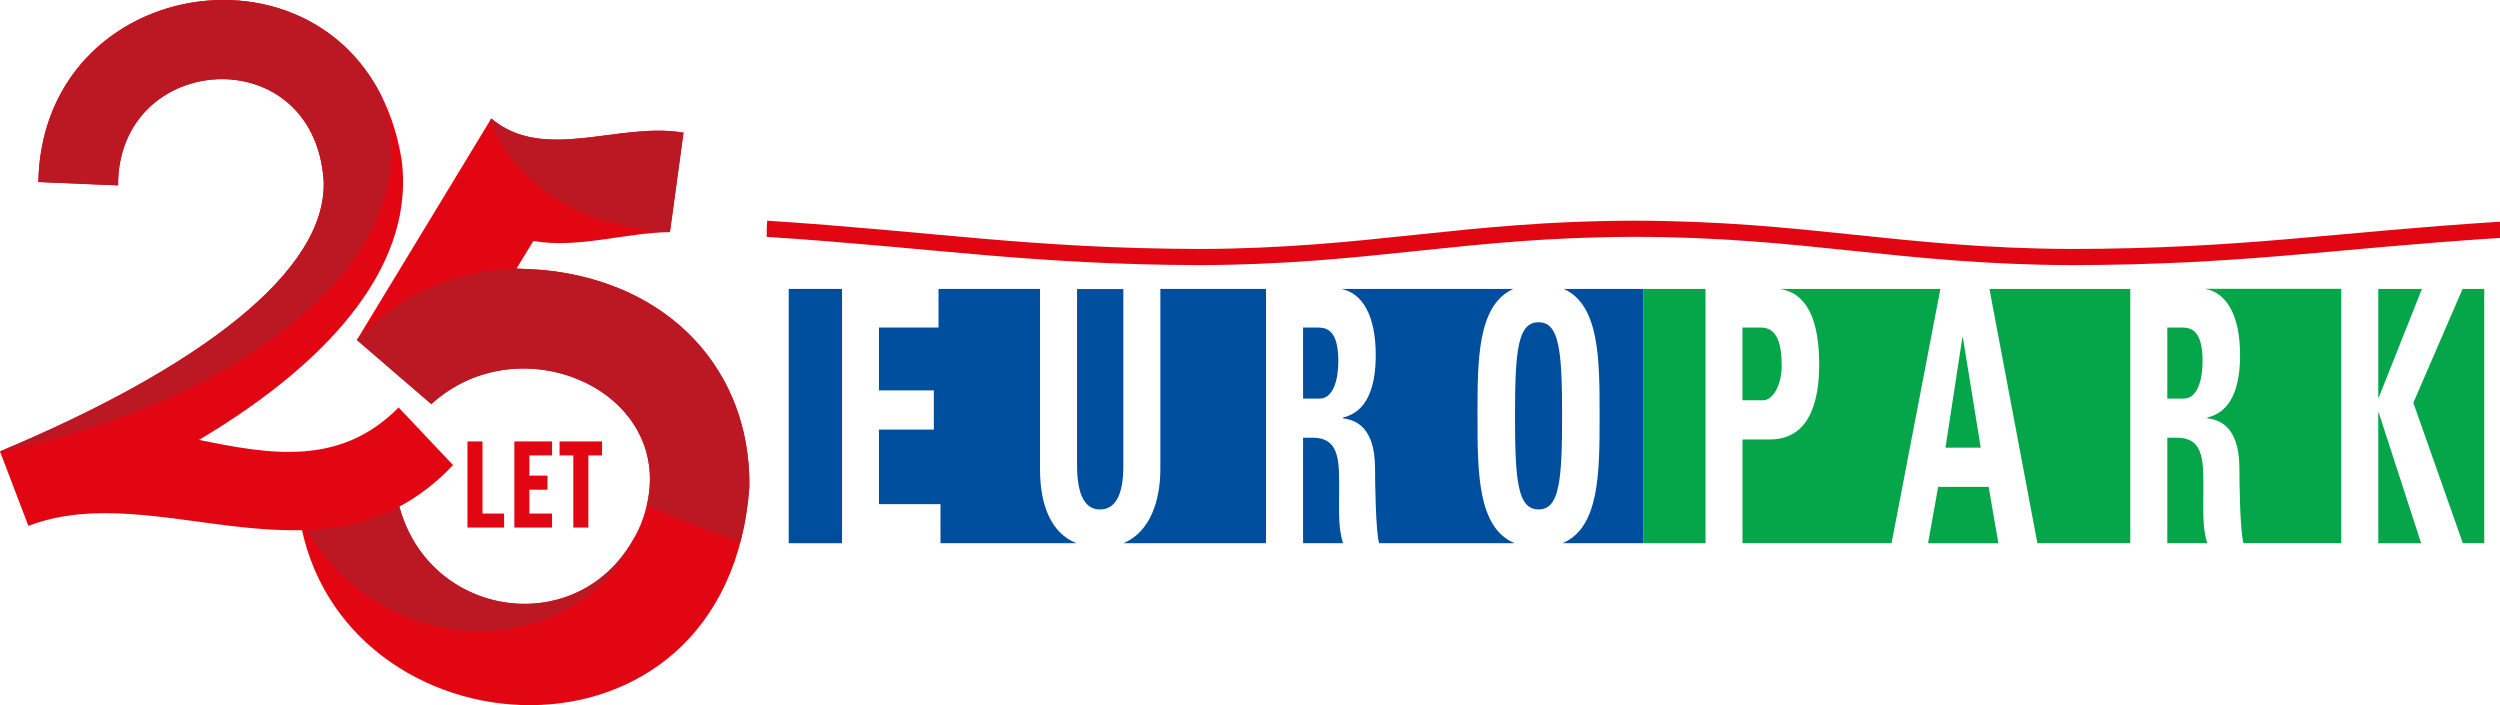 <svg id="Layer_1" xmlns="http://www.w3.org/2000/svg" version="1.1" viewBox="0 0 156 44"><path d="M42.651,8.28c-3.998-.701-8.716,1.894-11.995-.885l-8.387,13.82,4.644,4.002c5.845-5.336,16.206-.35,13.062,7.525-3.23,7.519-13.683,6.086-15.207-1.783l-6.083,1.279c2.408,15.167,26.72,16.827,28.079-1.863.091-7.703-5.644-13.501-14.536-13.611l1.054-1.728c2.761.492,5.711-.516,8.521-.553,0,0,.847-6.203.847-6.203Z" fill="#e20613" fill-rule="evenodd"/><path d="M129.266,15.535c-10.611-.037-16.566-1.752-27.311-1.764-10.667.018-16.573,1.734-27.092,1.764-10.544-.031-16.444-1.076-26.988-1.764l-.03.486v.523c10.465.682,16.407,1.728,27.019,1.764,10.66-.037,16.56-1.746,27.098-1.764,10.611,0,16.566,1.721,27.311,1.764,10.794-.025,16.158-1.021,26.733-1.697v-1.014c-10.673.682-15.994,1.678-26.733,1.703" fill="#e20613"/><path d="M52.544,18.029h-3.328v15.868h3.328v-15.868Z" fill="#004f9e"/><path d="M148.404,25.752v8.146h2.676l-2.645-8.146h-.031Z" fill="#05a54a"/><path d="M148.435,24.804l2.694-6.775h-2.725v6.775h.031Z" fill="#05a54a"/><path d="M153.664,18.029l-3.072,7.107,3.09,8.761h1.335v-15.868h-1.353Z" fill="#05a54a"/><path d="M124.141,18.029l2.992,15.868h5.797v-15.868h-8.789Z" fill="#05a54a"/><path d="M122.453,21.055l-1.055,6.879h2.201l-1.116-6.879h-.03Z" fill="#05a54a"/><path d="M120.94,30.382l-.628,3.517h4.389l-.61-3.517h-3.151Z" fill="#05a54a"/><path d="M106.424,18.029h-3.87v15.868h3.87v-15.868Z" fill="#05a54a"/><path d="M137.623,18.03c1.329.246,2.158,1.672,2.158,4.125,0,2.029-.549,3.547-2.048,3.898v.043c.506.086,2.005.264,2.005,3.129,0,1.008.049,3.996.256,4.666h6.101v-15.868h-8.472v.006Z" fill="#05a54a"/><path d="M137.489,30.817c0-1.894.122-3.504-1.651-3.504h-.598v6.584h2.493c-.305-.965-.244-2.047-.244-3.08Z" fill="#05a54a"/><path d="M111.073,18.029c1.749.277,2.444,2.053,2.444,4.721,0,1.808-.366,4.672-3.072,4.672h-1.713v6.474h9.301l3.048-15.868h-10.008Z" fill="#05a54a"/><path d="M64.897,29.273v-11.244h-6.333v2.41h-3.718v3.922h3.425v2.447h-3.425v4.648h3.84v2.441h8.478c-1.53-.621-2.267-2.287-2.267-4.623Z" fill="#004f9e"/><path d="M72.406,18.029v11.244c0,1.912-.603,3.91-2.304,4.623h8.899v-15.868h-6.595Z" fill="#004f9e"/><path d="M96.006,20.108c-1.298,0-1.469,1.764-1.469,5.84s.171,5.841,1.469,5.841c1.298,0,1.469-1.765,1.469-5.841s-.171-5.84-1.469-5.84Z" fill="#004f9e"/><path d="M92.196,25.947c0-3.523,0-6.91,2.237-7.918h-10.745c1.329.246,2.158,1.672,2.158,4.125,0,2.029-.548,3.547-2.048,3.904v.043c.506.086,2.005.264,2.005,3.129,0,1.008.049,3.996.256,4.666h8.454c-2.316-.971-2.316-4.42-2.316-7.949Z" fill="#004f9e"/><path d="M136.264,20.44h-1.024v4.433h1.024c.921,0,1.177-1.322,1.177-2.336,0-1.519-.445-2.09-1.177-2.09" fill="#05a54a"/><path d="M99.815,25.947c0,3.529,0,6.978-2.316,7.949h5.053v-15.868h-4.974c2.237,1.008,2.237,4.39,2.237,7.918Z" fill="#004f9e"/><path d="M111.178,22.844c0-1.303-.244-2.404-1.286-2.404h-1.164v4.537h1.286c.688,0,1.164-1.082,1.164-2.139" fill="#05a54a"/><path d="M83.561,30.817c0-1.894.122-3.504-1.652-3.504h-.597v6.584h2.493c-.305-.965-.244-2.047-.244-3.08Z" fill="#004f9e"/><path d="M68.628,31.791c1.012,0,1.469-.971,1.469-2.73v-11.023h-2.889v11.023c0,1.961.579,2.73,1.42,2.73Z" fill="#004f9e"/><path d="M82.336,20.44h-1.024v4.433h1.024c.92,0,1.176-1.322,1.176-2.336,0-1.519-.445-2.09-1.176-2.09" fill="#004f9e"/><path d="M22.27,21.212l4.644,4.002c5.559-5.078,15.207-.812,13.427,6.394l5.851,2.232c.28-1.07.475-2.225.567-3.473.085-7.218-4.937-12.757-12.885-13.525l-1.652-.086c-3.724.104-7.436,1.672-9.959,4.451l.006.006Z" fill="#bc1823" fill-rule="evenodd"/><path d="M39.689,33.35c-3.523,6.824-13.439,5.25-14.92-2.398l-6.083,1.279c4.913,9.603,17.456,9.093,21.003,1.119Z" fill="#bc1823" fill-rule="evenodd"/><path d="M42.65,8.28c-3.943-.689-8.594,1.82-11.861-.775l-.134-.111-.091.154c1.475,3.529,5.083,6.584,11.239,6.941l.847-6.203s0-.006,0-.006Z" fill="#bc1823" fill-rule="evenodd"/><path d="M30.108,27.546h-.939v5.373h2.286v-.873h-1.347v-4.5Z" fill="#e20613"/><path d="M32.095,32.919h2.353v-.873h-1.414v-1.488h1.128v-.879h-1.128v-1.26h1.414v-.873h-2.353v5.373Z" fill="#e20613"/><path d="M34.916,27.546v.873h.859v4.5h.939v-4.5h.853v-.873h-2.651Z" fill="#e20613"/><path d="M25.054,9.921C22.647-4.595,2.655-2.387,2.393,11.359l4.973.209c-.012-8.355,12.184-9.197,12.83-.32C20.459,16.972,12.261,23.034-.002,28.167l1.774,4.648c8.149-3.129,18.535,4.605,26.501-3.793l-3.401-3.596c-3.657,3.707-8.045,2.926-12.452,2.023,8.697-5.176,13.488-11.257,12.635-17.534v.006Z" fill="#e20613" fill-rule="evenodd"/><path d="M23.805,5.99C18.764-4.019,2.631-.988,2.393,11.357l4.973.209c-.012-8.355,12.184-9.197,12.83-.32C20.459,16.97,12.261,23.031-.002,28.165c13.604-2.662,27.5-11.546,23.807-22.181v.006Z" fill="#bc1823" fill-rule="evenodd"/></svg>